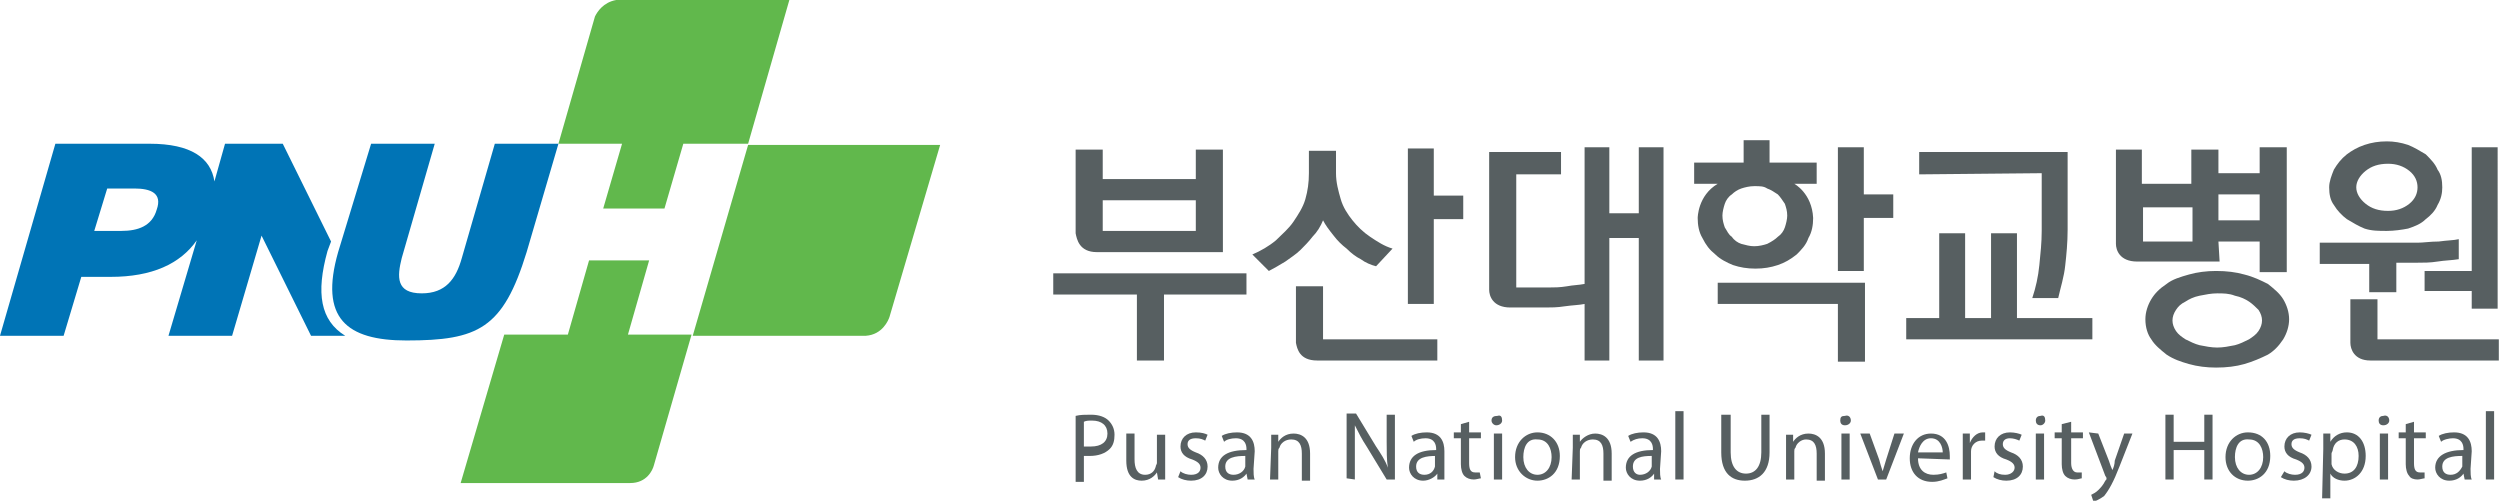 <?xml version="1.0" encoding="utf-8"?>
<!-- Generator: Adobe Illustrator 25.2.1, SVG Export Plug-In . SVG Version: 6.00 Build 0)  -->
<svg version="1.1" id="Layer_1" xmlns="http://www.w3.org/2000/svg" xmlns:xlink="http://www.w3.org/1999/xlink" x="0px" y="0px"
	 viewBox="0 0 212.2 42.5" style="enable-background:new 0 0 212.2 42.5;" xml:space="preserve">
<style type="text/css">
	.st0{fill:#575F61;}
	.st1{fill:#0074B6;}
	.st2{fill:#61B84C;}
</style>
<g>
	<g>
		<path class="st0" d="M91.3,35.3c0.4-0.1,0.8-0.1,1.3-0.1c0.7,0,1.2,0.2,1.5,0.5c0.3,0.3,0.5,0.7,0.5,1.2c0,0.5-0.1,0.9-0.4,1.2
			c-0.4,0.4-1,0.6-1.7,0.6c-0.2,0-0.4,0-0.5,0v2.2h-0.7 M92,37.9c0.2,0,0.3,0,0.6,0c0.9,0,1.4-0.4,1.4-1.1c0-0.7-0.5-1.1-1.3-1.1
			c-0.3,0-0.5,0-0.7,0.1V37.9z"/>
		<path class="st0" d="M98.9,39.6c0,0.4,0,0.8,0,1.1h-0.6l-0.1-0.6h0c-0.2,0.3-0.6,0.7-1.3,0.7c-0.6,0-1.3-0.3-1.3-1.7v-2.3h0.7V39
			c0,0.7,0.2,1.3,0.9,1.3c0.5,0,0.8-0.3,0.9-0.7c0-0.1,0.1-0.2,0.1-0.3v-2.4h0.7"/>
		<path class="st0" d="M100,40.5c0.3,0.2,0.7,0.3,1.1,0.3c0.9,0,1.4-0.5,1.4-1.2c0-0.6-0.4-1-1-1.2c-0.5-0.2-0.7-0.4-0.7-0.7
			c0-0.3,0.2-0.5,0.7-0.5c0.4,0,0.6,0.1,0.8,0.2l0.2-0.5c-0.2-0.1-0.5-0.2-1-0.2c-0.8,0-1.3,0.5-1.3,1.2c0,0.5,0.3,0.9,1,1.1
			c0.5,0.2,0.7,0.4,0.7,0.7c0,0.3-0.2,0.6-0.8,0.6c-0.3,0-0.7-0.1-0.9-0.3"/>
		<path class="st0" d="M106.4,39.8c0,0.3,0,0.7,0.1,0.9h-0.6l-0.1-0.5h0c-0.2,0.3-0.6,0.6-1.2,0.6c-0.8,0-1.2-0.6-1.2-1.1
			c0-1,0.8-1.5,2.4-1.5v-0.1c0-0.3-0.1-0.9-0.9-0.9c-0.4,0-0.8,0.1-1,0.3l-0.2-0.5c0.3-0.2,0.8-0.3,1.3-0.3c1.2,0,1.5,0.8,1.5,1.6
			 M105.7,38.7c-0.8,0-1.7,0.1-1.7,0.9c0,0.5,0.3,0.7,0.7,0.7c0.5,0,0.9-0.3,1-0.7c0-0.1,0-0.2,0-0.2V38.7z"/>
		<path class="st0" d="M107.8,40.7h0.7v-2.4c0-0.1,0-0.2,0.1-0.3c0.1-0.4,0.5-0.7,1-0.7c0.7,0,0.9,0.5,0.9,1.2v2.3h0.7v-2.3
			c0-1.4-0.8-1.7-1.4-1.7c-0.7,0-1.1,0.4-1.3,0.7h0l0-0.6h-0.6c0,0.3,0,0.6,0,1.1"/>
		<path class="st0" d="M115,40.7v-2.3c0-0.9,0-1.6,0-2.3l0,0c0.3,0.6,0.6,1.2,1,1.8l1.7,2.8h0.7v-5.5h-0.7v2.3c0,0.8,0,1.5,0.1,2.2
			l0,0c-0.2-0.6-0.6-1.2-1-1.8l-1.7-2.8h-0.8v5.5"/>
		<path class="st0" d="M122.6,39.8c0,0.3,0,0.7,0,0.9H122l0-0.5h0c-0.2,0.3-0.7,0.6-1.2,0.6c-0.8,0-1.2-0.6-1.2-1.1
			c0-1,0.8-1.5,2.3-1.5v-0.1c0-0.3-0.1-0.9-0.9-0.9c-0.4,0-0.8,0.1-1,0.3l-0.2-0.5c0.3-0.2,0.8-0.3,1.3-0.3c1.2,0,1.5,0.8,1.5,1.6
			 M121.9,38.7c-0.8,0-1.7,0.1-1.7,0.9c0,0.5,0.3,0.7,0.7,0.7c0.5,0,0.8-0.3,0.9-0.7c0-0.1,0-0.2,0-0.2V38.7z"/>
		<path class="st0" d="M124.7,35.8v0.9h1v0.5h-1v2.1c0,0.5,0.1,0.8,0.5,0.8c0.2,0,0.3,0,0.4,0l0.1,0.5c-0.1,0-0.4,0.1-0.6,0.1
			c-0.3,0-0.6-0.1-0.8-0.3c-0.2-0.2-0.3-0.6-0.3-1v-2.2h-0.6v-0.5h0.6V36"/>
		<path class="st0" d="M127.5,35.7c0,0.2-0.2,0.4-0.5,0.4c-0.2,0-0.4-0.2-0.4-0.4c0-0.3,0.2-0.4,0.5-0.4
			C127.4,35.2,127.5,35.4,127.5,35.7 M126.8,36.8h0.7v3.9h-0.7V36.8z"/>
		<path class="st0" d="M132.4,38.7c0,1.5-1,2.1-1.9,2.1c-1,0-1.9-0.8-1.9-2c0-1.3,0.9-2.1,1.9-2.1C131.6,36.7,132.4,37.5,132.4,38.7
			 M129.3,38.8c0,0.9,0.5,1.5,1.2,1.5c0.7,0,1.2-0.6,1.2-1.5c0-0.7-0.3-1.5-1.2-1.5C129.6,37.2,129.3,38,129.3,38.8"/>
		<path class="st0" d="M133.4,40.7h0.7v-2.4c0-0.1,0-0.2,0.1-0.3c0.1-0.4,0.5-0.7,1-0.7c0.7,0,0.9,0.5,0.9,1.2v2.3h0.7v-2.3
			c0-1.4-0.8-1.7-1.4-1.7c-0.6,0-1.1,0.4-1.3,0.7h0l0-0.6h-0.6c0,0.3,0,0.6,0,1.1"/>
		<path class="st0" d="M140.9,39.8c0,0.3,0,0.7,0.1,0.9h-0.6l0-0.5h0c-0.2,0.3-0.6,0.6-1.2,0.6c-0.8,0-1.2-0.6-1.2-1.1
			c0-1,0.8-1.5,2.3-1.5v-0.1c0-0.3-0.1-0.9-0.9-0.9c-0.4,0-0.7,0.1-1,0.3l-0.2-0.5c0.3-0.2,0.8-0.3,1.3-0.3c1.2,0,1.5,0.8,1.5,1.6
			 M140.2,38.7c-0.8,0-1.6,0.1-1.6,0.9c0,0.5,0.3,0.7,0.6,0.7c0.5,0,0.9-0.3,1-0.7c0-0.1,0-0.2,0-0.2V38.7z"/>
		<rect x="142.2" y="34.9" class="st0" width="0.7" height="5.8"/>
		<path class="st0" d="M146.9,35.2v3.2c0,1.2,0.5,1.8,1.3,1.8c0.8,0,1.3-0.6,1.3-1.8v-3.2h0.7v3.2c0,1.7-0.9,2.4-2.1,2.4
			c-1.1,0-2-0.6-2-2.4v-3.2"/>
		<path class="st0" d="M151.6,40.7h0.7v-2.4c0-0.1,0-0.2,0.1-0.3c0.1-0.4,0.5-0.7,0.9-0.7c0.7,0,0.9,0.5,0.9,1.2v2.3h0.7v-2.3
			c0-1.4-0.8-1.7-1.4-1.7c-0.7,0-1.1,0.4-1.3,0.7h0l0-0.6h-0.6c0,0.3,0,0.6,0,1.1"/>
		<path class="st0" d="M157.1,35.7c0,0.2-0.2,0.4-0.5,0.4c-0.3,0-0.4-0.2-0.4-0.4c0-0.3,0.1-0.4,0.4-0.4
			C156.9,35.2,157.1,35.4,157.1,35.7 M156.3,36.8h0.7v3.9h-0.7V36.8z"/>
		<path class="st0" d="M158.7,36.8l0.8,2.2c0.1,0.4,0.2,0.7,0.3,1h0c0.1-0.3,0.2-0.7,0.3-1l0.7-2.2h0.8l-1.5,3.9h-0.7l-1.5-3.9"/>
		<path class="st0" d="M162.8,38.9c0,1,0.6,1.4,1.3,1.4c0.5,0,0.8-0.1,1.1-0.2l0.1,0.5c-0.3,0.1-0.7,0.3-1.3,0.3
			c-1.2,0-1.9-0.8-1.9-2c0-1.2,0.7-2.1,1.8-2.1c1.3,0,1.6,1.1,1.6,1.9c0,0.1,0,0.3,0,0.3 M164.9,38.4c0-0.4-0.2-1.2-1-1.2
			c-0.7,0-1,0.7-1.1,1.2H164.9z"/>
		<path class="st0" d="M166.6,38c0-0.5,0-0.9,0-1.2h0.6l0,0.8h0c0.2-0.5,0.6-0.9,1.1-0.9c0.1,0,0.1,0,0.2,0v0.7c-0.1,0-0.2,0-0.3,0
			c-0.5,0-0.9,0.4-0.9,0.9c0,0.1,0,0.2,0,0.3v2.1h-0.7"/>
		<path class="st0" d="M169.2,40.5c0.3,0.2,0.7,0.3,1.1,0.3c0.9,0,1.4-0.5,1.4-1.2c0-0.6-0.4-1-1-1.2c-0.5-0.2-0.7-0.4-0.7-0.7
			c0-0.3,0.2-0.5,0.6-0.5c0.3,0,0.6,0.1,0.8,0.2l0.2-0.5c-0.2-0.1-0.6-0.2-1-0.2c-0.8,0-1.3,0.5-1.3,1.2c0,0.5,0.3,0.9,1,1.1
			c0.5,0.2,0.7,0.4,0.7,0.7c0,0.3-0.3,0.6-0.8,0.6c-0.4,0-0.7-0.1-0.9-0.3"/>
		<path class="st0" d="M173.6,35.7c0,0.2-0.2,0.4-0.4,0.4c-0.3,0-0.4-0.2-0.4-0.4c0-0.3,0.2-0.4,0.4-0.4
			C173.5,35.2,173.6,35.4,173.6,35.7 M172.8,36.8h0.7v3.9h-0.7V36.8z"/>
		<path class="st0" d="M175.8,35.8v0.9h1v0.5h-1v2.1c0,0.5,0.2,0.8,0.5,0.8c0.2,0,0.3,0,0.4,0l0,0.5c-0.1,0-0.3,0.1-0.6,0.1
			c-0.3,0-0.6-0.1-0.8-0.3c-0.2-0.2-0.3-0.6-0.3-1v-2.2h-0.6v-0.5h0.6V36"/>
		<path class="st0" d="M178.1,36.8l0.9,2.3c0.1,0.3,0.2,0.6,0.3,0.8h0c0.1-0.2,0.2-0.5,0.2-0.8l0.8-2.3h0.7l-1.1,2.8
			c-0.5,1.3-0.9,2-1.3,2.5c-0.4,0.3-0.7,0.4-0.9,0.5l-0.2-0.6c0.2-0.1,0.4-0.2,0.6-0.4c0.2-0.2,0.4-0.4,0.6-0.8
			c0.1-0.1,0.1-0.1,0.1-0.2c0,0,0-0.1-0.1-0.2l-1.4-3.7"/>
		<polyline class="st0" points="184.5,35.2 184.5,37.5 187.1,37.5 187.1,35.2 187.8,35.2 187.8,40.7 187.1,40.7 187.1,38.2 
			184.5,38.2 184.5,40.7 183.8,40.7 183.8,35.2 		"/>
		<path class="st0" d="M192.7,38.7c0,1.5-1,2.1-1.9,2.1c-1.1,0-1.9-0.8-1.9-2c0-1.3,0.9-2.1,1.9-2.1C192,36.7,192.7,37.5,192.7,38.7
			 M189.7,38.8c0,0.9,0.5,1.5,1.2,1.5c0.7,0,1.2-0.6,1.2-1.5c0-0.7-0.3-1.5-1.2-1.5C190,37.2,189.7,38,189.7,38.8"/>
		<path class="st0" d="M193.6,40.5c0.3,0.2,0.7,0.3,1.1,0.3c0.9,0,1.5-0.5,1.5-1.2c0-0.6-0.4-1-1-1.2c-0.5-0.2-0.7-0.4-0.7-0.7
			c0-0.3,0.2-0.5,0.7-0.5c0.4,0,0.6,0.1,0.8,0.2l0.2-0.5c-0.2-0.1-0.6-0.2-1-0.2c-0.8,0-1.3,0.5-1.3,1.2c0,0.5,0.3,0.9,1,1.1
			c0.5,0.2,0.7,0.4,0.7,0.7c0,0.3-0.2,0.6-0.8,0.6c-0.3,0-0.7-0.1-0.9-0.3"/>
		<path class="st0" d="M197.2,38.1c0-0.5,0-0.9,0-1.3h0.6l0,0.7h0c0.3-0.5,0.8-0.8,1.4-0.8c1,0,1.6,0.8,1.6,2c0,1.4-0.9,2.1-1.8,2.1
			c-0.5,0-1-0.2-1.2-0.6h0v2.1h-0.7 M197.9,39.1c0,0.1,0,0.2,0,0.3c0.1,0.5,0.6,0.8,1.1,0.8c0.8,0,1.2-0.6,1.2-1.5
			c0-0.8-0.4-1.4-1.2-1.4c-0.5,0-0.9,0.3-1,0.9c0,0.1-0.1,0.2-0.1,0.3V39.1z"/>
		<path class="st0" d="M202.8,35.7c0,0.2-0.2,0.4-0.5,0.4c-0.3,0-0.4-0.2-0.4-0.4c0-0.3,0.2-0.4,0.4-0.4
			C202.6,35.2,202.8,35.4,202.8,35.7 M202,36.8h0.7v3.9H202V36.8z"/>
		<path class="st0" d="M204.9,35.8v0.9h1v0.5h-1v2.1c0,0.5,0.1,0.8,0.5,0.8c0.2,0,0.3,0,0.4,0l0,0.5c-0.1,0-0.4,0.1-0.6,0.1
			c-0.3,0-0.6-0.1-0.7-0.3c-0.2-0.2-0.3-0.6-0.3-1v-2.2h-0.6v-0.5h0.6V36"/>
		<path class="st0" d="M209.7,39.8c0,0.3,0,0.7,0.1,0.9h-0.6l-0.1-0.5h0c-0.2,0.3-0.6,0.6-1.2,0.6c-0.8,0-1.2-0.6-1.2-1.1
			c0-1,0.9-1.5,2.4-1.5v-0.1c0-0.3-0.1-0.9-0.9-0.9c-0.3,0-0.8,0.1-1,0.3l-0.2-0.5c0.3-0.2,0.8-0.3,1.3-0.3c1.2,0,1.5,0.8,1.5,1.6
			 M209,38.7c-0.8,0-1.7,0.1-1.7,0.9c0,0.5,0.3,0.7,0.7,0.7c0.5,0,0.8-0.3,1-0.7c0-0.1,0-0.2,0-0.2V38.7z"/>
		<rect x="211" y="34.9" class="st0" width="0.7" height="5.8"/>
		<path class="st0" d="M150,16c0.3,0.1,0.6,0.3,0.9,0.5c0.2,0.2,0.4,0.5,0.6,0.8c0.1,0.3,0.2,0.6,0.2,1c0,0.3-0.1,0.7-0.2,1
			c-0.1,0.3-0.3,0.6-0.6,0.8c-0.2,0.2-0.5,0.4-0.9,0.6c-0.3,0.1-0.7,0.2-1.1,0.2c-0.4,0-0.7-0.1-1.1-0.2c-0.3-0.1-0.6-0.3-0.8-0.6
			c-0.3-0.2-0.4-0.5-0.6-0.8c-0.1-0.3-0.2-0.6-0.2-1c0-0.3,0.1-0.7,0.2-1c0.1-0.3,0.3-0.6,0.6-0.8c0.2-0.2,0.5-0.4,0.8-0.5
			c0.3-0.1,0.7-0.2,1.1-0.2C149.4,15.8,149.7,15.8,150,16 M144.1,18.5c0,0.6,0.1,1.2,0.4,1.7c0.3,0.6,0.6,1,1.1,1.4
			c0.4,0.4,1,0.7,1.5,0.9c0.6,0.2,1.2,0.3,1.9,0.3c0.7,0,1.3-0.1,1.9-0.3c0.6-0.2,1.1-0.5,1.6-0.9c0.4-0.4,0.8-0.8,1-1.4
			c0.3-0.5,0.4-1.1,0.4-1.7c-0.1-2.1-1.6-2.9-1.6-2.9h1.9v-1.8h-4v-1.9h-2.2v1.9h-4.2v1.8h2C144.1,16.6,144.1,18.5,144.1,18.5
			 M156,12.6V23h2.2v-4.5h2.5v-2h-2.5v-4H156z M158.3,30.7v-6.7h-12.5v1.8H156v4.9H158.3z"/>
		<path class="st0" d="M162.9,14.8v-1.9h12.6v6.6c0,1.1-0.1,2.1-0.2,3c-0.1,1-0.4,1.9-0.6,2.8h-2.2c0.3-0.9,0.5-1.8,0.6-2.8
			c0.1-1,0.2-1.9,0.2-2.9v-4.9 M169,19.8h2.2V27h6.4v1.8h-15.8V27h2.8v-7.2h2.2V27h2.2V19.8z"/>
		<path class="st0" d="M89.4,23.2V25h7.1v5.6h2.3V25h7v-1.8 M93.1,21.4L93.1,21.4h10.7v-8.7h-2.3v2.5h-7.9v-2.5h-2.3v7.1
			C91.4,20.3,91.6,21.4,93.1,21.4 M93.6,17h7.9v2.6h-7.9V17z"/>
		<path class="st0" d="M111.4,20.1c0.4-0.4,0.7-0.9,0.9-1.4c0.2,0.4,0.5,0.8,0.9,1.3c0.3,0.4,0.7,0.8,1.1,1.1
			c0.4,0.4,0.8,0.7,1.2,0.9c0.4,0.3,0.9,0.5,1.3,0.6l1.4-1.5c-0.7-0.2-1.3-0.6-1.9-1c-0.6-0.4-1.1-0.9-1.5-1.4
			c-0.4-0.5-0.8-1.1-1-1.8c-0.2-0.7-0.4-1.4-0.4-2.2v-1.9h-2.3v1.9c0,0.8-0.1,1.5-0.3,2.2c-0.2,0.7-0.6,1.3-1,1.9
			c-0.4,0.6-1,1.1-1.5,1.6c-0.6,0.5-1.3,0.9-2,1.2l1.4,1.4c0.4-0.2,0.9-0.5,1.4-0.8c0.4-0.3,0.9-0.6,1.3-1
			C110.7,20.9,111.1,20.5,111.4,20.1 M112.3,24.3H110v4.8c0.1,0.5,0.3,1.5,1.8,1.5v0H122v-1.8h-9.7V24.3z M121.7,16.6v-4h-2.2v13.2
			h2.2v-7.2h2.5v-2H121.7z"/>
		<path class="st0" d="M141.2,12.5v18.1h-2.1V20.2h-2.5v10.4h-2.1v-4.8c-0.5,0.1-1,0.1-1.7,0.2c-0.6,0.1-1.2,0.1-1.6,0.1h-3
			c-1.5,0-1.8-1-1.8-1.5V12.9h6.1v1.9h-3.8v9.6h2.8c0.4,0,0.9,0,1.5-0.1c0.5-0.1,1-0.1,1.5-0.2V12.5h2.1v5.6h2.5v-5.6"/>
		<path class="st0" d="M188.3,20.5h3.5v2.6h2.3V12.5h-2.3v2.2h-3.5v-2h-2.3v2.9h-4.2v-2.9h-2.2v8c0,0.5,0.3,1.5,1.8,1.5h7
			 M188.3,16.5h3.5v2.2h-3.5V16.5z M186.1,20.5h-4.2v-2.9h4.2V20.5z M193.8,25.4c-0.3-0.5-0.8-0.9-1.3-1.3c-0.6-0.3-1.2-0.6-2-0.8
			c-0.7-0.2-1.5-0.3-2.4-0.3c-0.8,0-1.6,0.1-2.3,0.3c-0.7,0.2-1.4,0.4-1.9,0.8c-0.6,0.4-1,0.8-1.3,1.3c-0.3,0.5-0.5,1.1-0.5,1.7
			c0,0.7,0.2,1.3,0.5,1.7c0.3,0.5,0.8,0.9,1.3,1.3c0.6,0.4,1.2,0.6,1.9,0.8c0.7,0.2,1.5,0.3,2.3,0.3c0.9,0,1.7-0.1,2.4-0.3
			c0.7-0.2,1.4-0.5,2-0.8c0.5-0.3,0.9-0.7,1.3-1.3c0.3-0.5,0.5-1.1,0.5-1.7C194.3,26.5,194.1,25.9,193.8,25.4 M191.7,28.1
			c-0.2,0.3-0.5,0.5-0.8,0.7c-0.4,0.2-0.8,0.4-1.2,0.5c-0.5,0.1-1,0.2-1.5,0.2c-0.5,0-1-0.1-1.5-0.2c-0.4-0.1-0.8-0.3-1.2-0.5
			c-0.3-0.2-0.6-0.4-0.8-0.7c-0.2-0.3-0.3-0.6-0.3-0.9c0-0.3,0.1-0.6,0.3-0.9c0.2-0.3,0.4-0.5,0.8-0.7c0.3-0.2,0.7-0.4,1.2-0.5
			c0.5-0.1,1-0.2,1.5-0.2c0.5,0,1,0,1.5,0.2c0.5,0.1,0.9,0.3,1.2,0.5c0.3,0.2,0.6,0.5,0.8,0.7c0.2,0.3,0.3,0.6,0.3,0.9
			C192,27.5,191.9,27.8,191.7,28.1"/>
		<path class="st0" d="M205.8,24.7h4v1.5h2.2V12.5h-2.2v10.5h-4 M199.2,18.6c0.5,0.3,1,0.6,1.5,0.8c0.6,0.2,1.2,0.2,1.9,0.2
			c0.6,0,1.3-0.1,1.8-0.2c0.6-0.2,1.1-0.4,1.5-0.8c0.4-0.3,0.8-0.7,1-1.2c0.3-0.5,0.4-1,0.4-1.5c0-0.6-0.1-1.1-0.4-1.5
			c-0.2-0.5-0.6-0.9-1-1.3c-0.5-0.3-1-0.6-1.5-0.8c-0.6-0.2-1.2-0.3-1.8-0.3c-0.7,0-1.3,0.1-1.9,0.3c-0.6,0.2-1.1,0.5-1.5,0.8
			c-0.5,0.4-0.8,0.8-1.1,1.3c-0.2,0.5-0.4,1-0.4,1.5c0,0.6,0.1,1.1,0.4,1.5C198.4,17.9,198.8,18.3,199.2,18.6 M200.8,14.5
			c0.5-0.4,1.1-0.6,1.9-0.6c0.7,0,1.3,0.2,1.8,0.6c0.5,0.4,0.7,0.9,0.7,1.4c0,0.5-0.2,1-0.7,1.4c-0.5,0.4-1.1,0.6-1.8,0.6
			c-0.8,0-1.4-0.2-1.9-0.6c-0.5-0.4-0.8-0.9-0.8-1.4C200,15.4,200.3,14.9,200.8,14.5 M201.8,28.8v-3.4h-2.3v3.7
			c0,0.5,0.3,1.5,1.7,1.5h10.9v-1.8H201.8z M201.1,24.8h2.3v-2.5h1.7c0.6,0,1.2,0,1.8-0.1c0.6-0.1,1.2-0.1,1.8-0.2v-1.7
			c-0.4,0.1-1,0.1-1.7,0.2c-0.7,0-1.3,0.1-1.8,0.1h-8.3v1.8h4.2V24.8z"/>
	</g>
	<g>
		<line x1="63.5" y1="12.2" x2="63.5" y2="12.2"/>
		<path class="st1" d="M18.2,15.4c-0.3-2-2-3.2-5.5-3.2H4.7L0,28.5h5.4l1.5-5h2.5c3.5,0,5.9-1.1,7.3-3.1l-2.4,8.1h5.4l2.5-8.5
			l4.2,8.5v0l0,0h2.9c-2.1-1.3-2.5-3.6-1.5-7.2l0.3-0.8L24,12.2h-4.9 M13.3,17.8c-0.4,1.4-1.6,1.8-3,1.8H8L9.1,16h2.3
			C12.8,16,13.8,16.4,13.3,17.8"/>
		<path class="st1" d="M31.5,12.2h5.4l-2.8,9.7c-0.4,1.6-0.5,3,1.7,3c2,0,2.9-1.2,3.4-3l2.8-9.7h5.4l-2.7,9.2
			c-2,6.5-4.1,7.5-10.2,7.5c-5.1,0-7.4-1.9-5.8-7.5"/>
		<path class="st2" d="M67,0l-3.5,12.2H58l-1.6,5.5h-5.2l1.6-5.5h-5.4l3.1-10.8c0.2-0.4,0.7-1.2,1.8-1.4"/>
		<path class="st2" d="M75.5,26.9L75.5,26.9C75.5,26.8,75.5,26.8,75.5,26.9L75.5,26.9l4.3-14.6H63.5l-4.7,16.2h14.7
			C74.9,28.4,75.4,27.2,75.5,26.9"/>
		<path class="st2" d="M55.5,39.5l3.2-11.1h-5.4l1.8-6.3H50l-1.8,6.3h-5.4l-3.7,12.6h14.4C54.9,41,55.4,39.9,55.5,39.5"/>
	</g>
</g>
</svg>
